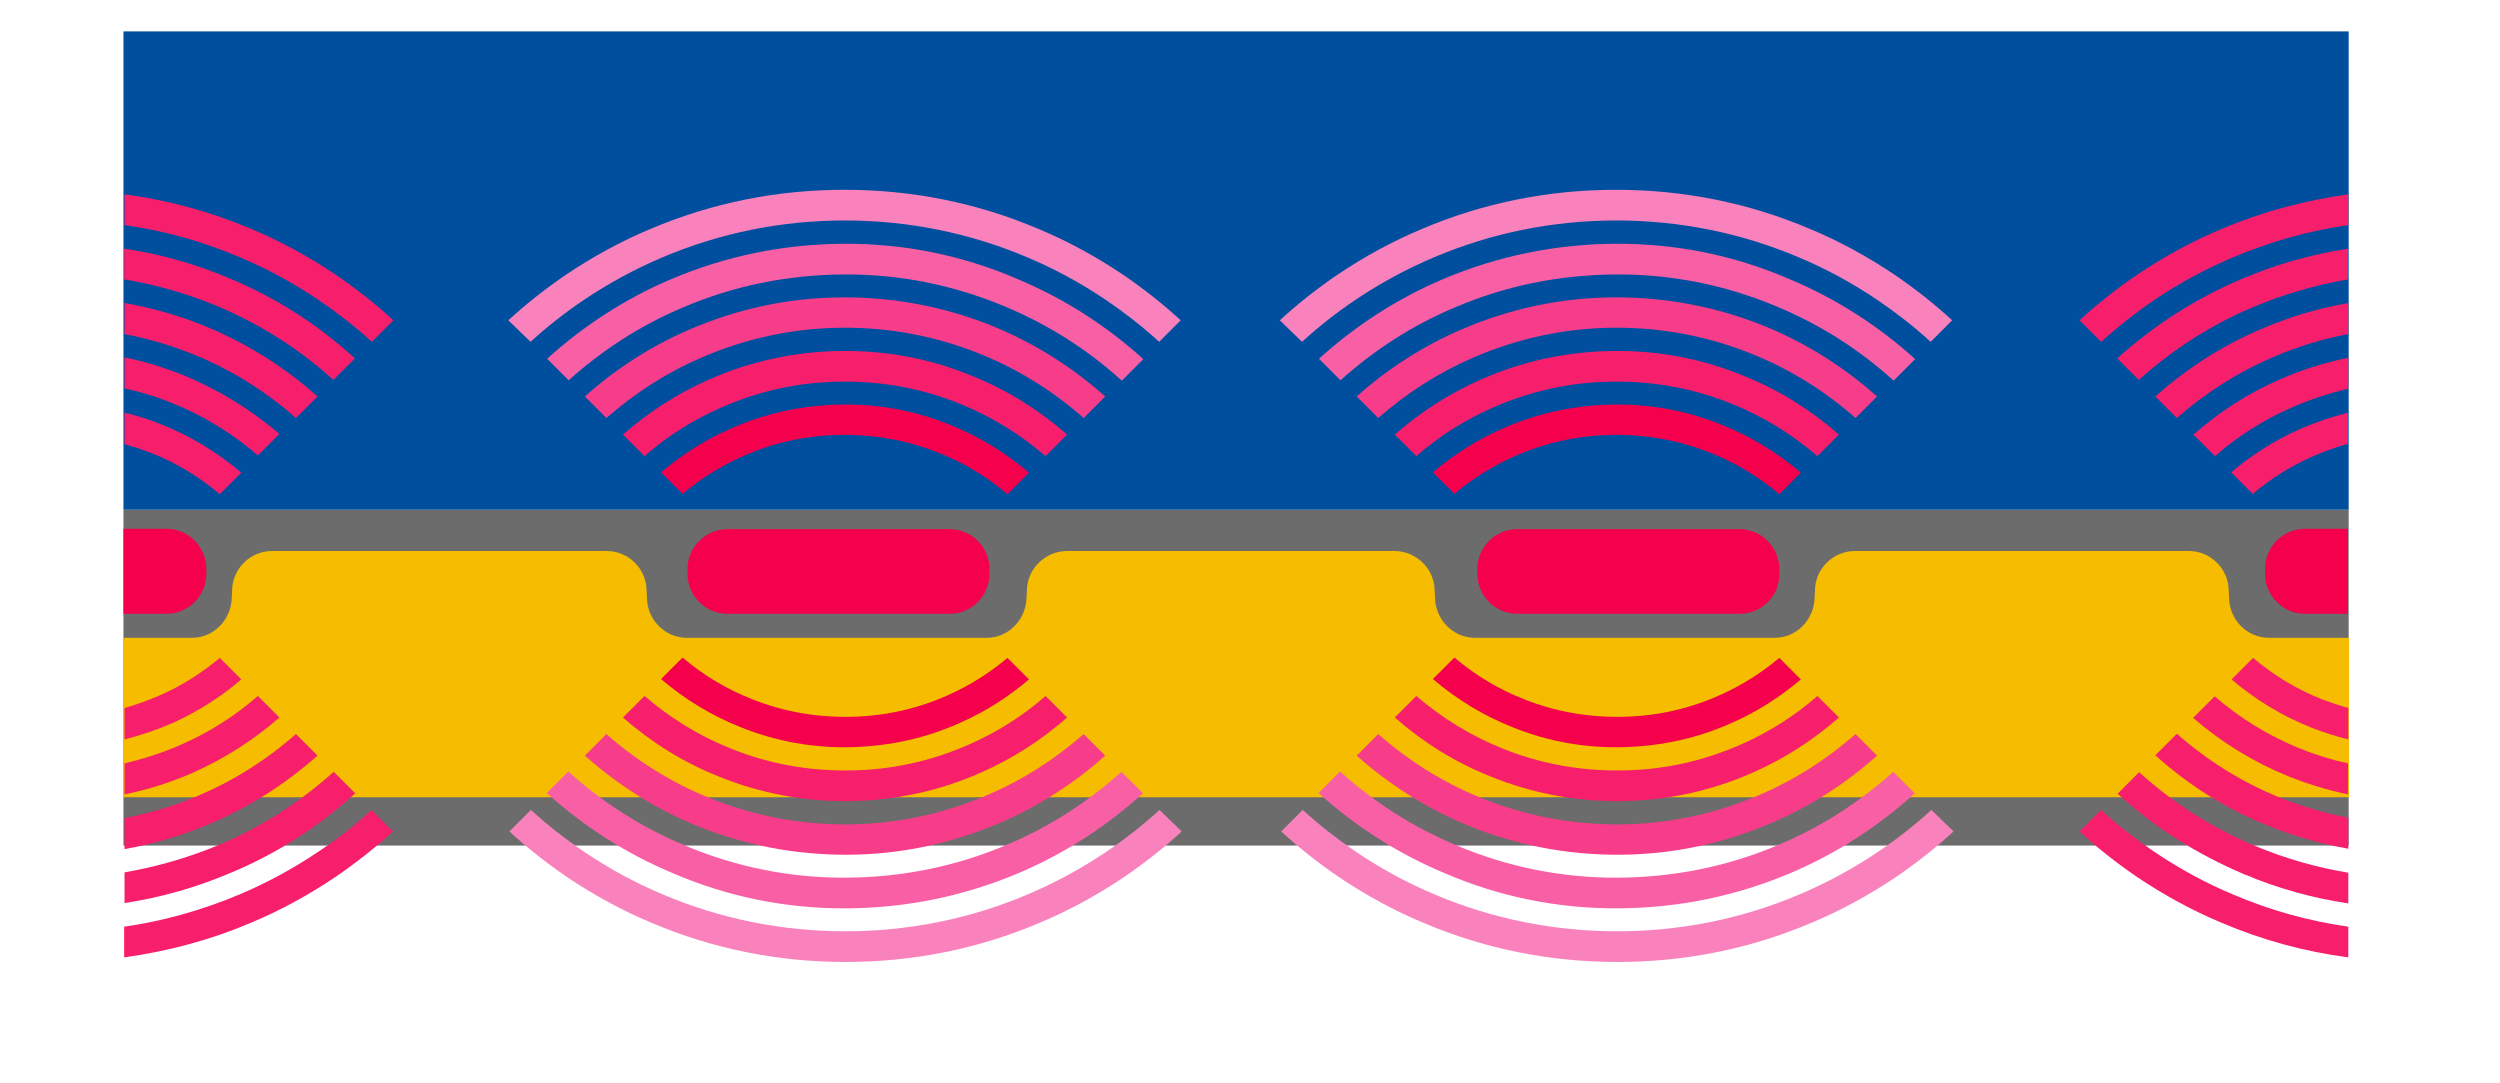<?xml version="1.0" encoding="utf-8"?>
<!-- Generator: Adobe Illustrator 23.1.0, SVG Export Plug-In . SVG Version: 6.00 Build 0)  -->
<svg version="1.1" id="Layer_1" xmlns="http://www.w3.org/2000/svg" xmlns:xlink="http://www.w3.org/1999/xlink" x="0px" y="0px"
	 viewBox="0 0 708.7 307" style="enable-background:new 0 0 708.7 307;" xml:space="preserve">
<style type="text/css">
	.st0{fill:#6C6C6C;}
	.st1{fill:#004F9E;}
	.st2{fill:#F5BC00;}
	.st3{fill:#F4004C;}
	.st4{fill:#F71E6C;}
	.st5{fill:#F982BD;}
	.st6{fill:#F95FA5;}
	.st7{fill:#F73C89;}
</style>
<rect x="35" y="144.5" class="st0" width="630.8" height="95.2"/>
<rect x="35" y="8.9" class="st1" width="630.8" height="135.6"/>
<path class="st2" d="M665.9,180.8h-22.7c-6.2,0-11.2-5.1-11.3-11.3c0-0.5-0.1-2-0.1-2c0-6.2-5.1-11.3-11.3-11.3h-0.1h-43.2h-8.1
	h-43.2h-0.1c-6.2,0-11.3,5.1-11.3,11.3c0,0-0.1,1.5-0.1,2c-0.2,6.2-5.1,11.3-11.3,11.3h-85c-6.2,0-11.1-5.1-11.3-11.3
	c0-0.5-0.1-2-0.1-2c0-6.2-5.2-11.3-11.4-11.3h-46h-0.8h-46c-6.2,0-11.4,5.1-11.4,11.3c0,0-0.1,1.5-0.1,2
	c-0.2,6.2-5.1,11.3-11.3,11.3h-85c-6.2,0-11.2-5.1-11.3-11.3c0-0.5-0.1-2-0.1-2c0-6.2-5.1-11.3-11.3-11.3h-0.1h-43.2h-8.1H77.2h-0.1
	c-6.2,0-11.3,5.1-11.3,11.3c0,0-0.1,1.5-0.1,2c-0.2,6.2-5.1,11.3-11.3,11.3H35V226h85.3h8.1h219.9h0.8H569h8.1h88.8L665.9,180.8
	L665.9,180.8z"/>
<path class="st3" d="M269.2,174h-63c-6.2,0-11.3-5.1-11.3-11.3v-1.4c0-6.2,5.1-11.3,11.3-11.3h63c6.2,0,11.3,5.1,11.3,11.3v1.4
	C280.5,168.9,275.4,174,269.2,174z"/>
<path class="st3" d="M493.1,174h-63c-6.2,0-11.3-5.1-11.3-11.3v-1.4c0-6.2,5.1-11.3,11.3-11.3h63c6.2,0,11.3,5.1,11.3,11.3v1.4
	C504.5,168.9,499.4,174,493.1,174z"/>
<path class="st3" d="M47.2,149.9H35V174h12.2c6.2,0,11.3-5.1,11.3-11.3v-1.4C58.5,155,53.4,149.9,47.2,149.9z"/>
<path class="st3" d="M653.4,149.9h12.2V174h-12.2c-6.2,0-11.3-5.1-11.3-11.3v-1.4C642.1,155,647.2,149.9,653.4,149.9z"/>
<g>
	<path class="st4" d="M238.1,99.5c-12.9,0.2-25.4,2.9-37.1,8.1c-8.9,3.9-17.1,9.2-24.4,15.6l6.1,6.1c6.5-5.7,13.8-10.3,21.8-13.8
		c10.7-4.7,22-7.2,33.7-7.3c11.7-0.2,23.2,1.9,34,6.3c8.9,3.6,17,8.6,24.2,14.8l6.1-6.1c-8.1-7.1-17.1-12.7-27.1-16.7
		C263.6,101.6,251,99.3,238.1,99.5z"/>
	<path class="st3" d="M237.6,114.7c-10.9,0.3-21.3,2.6-31.1,7.1c-7,3.1-13.3,7.2-19.1,12.1l6.1,6.1c5-4.2,10.5-7.7,16.5-10.4
		c8.8-4,18.1-6.1,27.8-6.3c9.7-0.2,19.1,1.4,28.1,5c7.2,2.8,13.8,6.8,19.7,11.8l6.1-6.1c-6.8-5.8-14.4-10.4-22.7-13.7
		C259,116.3,248.5,114.4,237.6,114.7z"/>
	<path class="st5" d="M150.4,96.9c4.7-4.3,9.8-8.3,15-11.8c7.1-4.8,14.7-8.9,22.5-12.2c16.3-6.9,33.7-10.4,51.6-10.4
		c17.9,0,35.3,3.5,51.6,10.4c7.9,3.3,15.4,7.4,22.5,12.2c5.3,3.6,10.3,7.5,15,11.8l6.1-6.1c-5.1-4.7-10.6-9-16.3-12.9
		c-7.6-5.1-15.6-9.5-24-13c-17.4-7.4-35.9-11.1-55-11.1c-19.1,0-37.6,3.7-55,11.1c-8.4,3.5-16.4,7.9-24,13
		c-5.7,3.9-11.2,8.2-16.3,12.9L150.4,96.9z"/>
	<path class="st6" d="M239.1,69.1c-17,0.1-33.5,3.5-49,10.1c-12.9,5.5-24.6,13.1-35,22.5l6.1,6.1c9.6-8.6,20.4-15.6,32.3-20.6
		c14.4-6.2,29.8-9.3,45.7-9.4c15.9-0.1,31.2,3,45.7,9.1c12.2,5.1,23.3,12.1,33.1,21l6.1-6.1c-10.6-9.6-22.7-17.3-35.9-22.8
		C272.6,72.3,256.1,69,239.1,69.1z"/>
	<path class="st7" d="M238.6,84.3c-15,0.1-29.4,3.2-43.1,9.1c-10.9,4.7-20.9,11.1-29.7,19l6.1,6.1c8.1-7.1,17.1-12.9,27.1-17.2
		c12.5-5.4,25.9-8.3,39.7-8.4c13.8-0.1,27.2,2.5,39.8,7.7c10.5,4.3,20.2,10.4,28.7,17.9l6.1-6.1c-9.3-8.3-19.9-15-31.5-19.8
		C268.1,87,253.6,84.2,238.6,84.3z"/>
</g>
<g>
	<path class="st4" d="M241,227.1c12.9-0.2,25.4-2.9,37.1-8.1c8.9-3.9,17.1-9.2,24.4-15.6l-6.1-6.1c-6.5,5.7-13.8,10.3-21.8,13.8
		c-10.7,4.7-22,7.2-33.7,7.3c-11.7,0.2-23.2-1.9-34-6.3c-8.9-3.6-17-8.6-24.2-14.8l-6.1,6.1c8.1,7.1,17.1,12.7,27.1,16.7
		C215.5,224.9,228.1,227.3,241,227.1z"/>
	<path class="st3" d="M241.5,211.8c10.9-0.3,21.3-2.6,31.1-7.1c7-3.1,13.3-7.2,19.1-12.1l-6.1-6.1c-5,4.2-10.5,7.7-16.5,10.4
		c-8.8,4-18.1,6.1-27.8,6.3c-9.7,0.2-19.1-1.4-28.1-5c-7.2-2.8-13.8-6.8-19.7-11.8l-6.1,6.1c6.8,5.8,14.4,10.4,22.7,13.7
		C220.1,210.2,230.7,212.1,241.5,211.8z"/>
	<path class="st5" d="M328.7,229.6c-4.7,4.3-9.8,8.3-15,11.8c-7.1,4.8-14.7,8.9-22.5,12.2c-16.3,6.9-33.7,10.4-51.6,10.4
		c-17.9,0-35.3-3.5-51.6-10.4c-7.9-3.3-15.4-7.4-22.5-12.2c-5.3-3.6-10.3-7.5-15-11.8l-6.1,6.1c5.1,4.7,10.6,9,16.3,12.9
		c7.6,5.1,15.6,9.5,24,13c17.4,7.4,35.9,11.1,55,11.1c19.1,0,37.6-3.7,55-11.1c8.4-3.5,16.4-7.9,24-13c5.7-3.9,11.2-8.2,16.3-12.9
		L328.7,229.6z"/>
	<path class="st6" d="M240,257.5c17-0.1,33.5-3.5,49-10.1c12.9-5.5,24.6-13.1,35-22.5l-6.1-6.1c-9.6,8.6-20.4,15.6-32.3,20.6
		c-14.4,6.2-29.8,9.3-45.7,9.4c-15.9,0.1-31.2-3-45.7-9.1c-12.2-5.1-23.3-12.1-33.1-21l-6.1,6.1c10.6,9.6,22.7,17.3,35.9,22.8
		C206.5,254.3,223,257.6,240,257.5z"/>
	<path class="st7" d="M240.5,242.3c15-0.1,29.4-3.2,43.1-9.1c10.9-4.7,20.9-11.1,29.7-19l-6.1-6.1c-8.1,7.1-17.1,12.9-27.1,17.2
		c-12.5,5.4-25.9,8.3-39.7,8.4c-13.8,0.1-27.2-2.5-39.8-7.7c-10.5-4.3-20.2-10.4-28.7-17.9l-6.1,6.1c9.3,8.3,19.9,15,31.5,19.8
		C211,239.6,225.6,242.4,240.5,242.3z"/>
</g>
<g>
	<path class="st4" d="M456.9,99.5c-12.9,0.2-25.4,2.9-37.1,8.1c-8.9,3.9-17.1,9.2-24.4,15.6l6.1,6.1c6.5-5.7,13.8-10.3,21.8-13.8
		c10.7-4.7,22-7.2,33.7-7.3c11.7-0.2,23.2,1.9,34,6.3c8.9,3.6,17,8.6,24.2,14.8l6.1-6.1c-8.1-7.1-17.1-12.7-27.1-16.7
		C482.3,101.6,469.8,99.3,456.9,99.5z"/>
	<path class="st3" d="M456.4,114.7c-10.9,0.3-21.3,2.6-31.1,7.1c-7,3.1-13.3,7.2-19.1,12.1l6.1,6.1c5-4.2,10.5-7.7,16.5-10.4
		c8.8-4,18.1-6.1,27.8-6.3c9.7-0.2,19.1,1.4,28.1,5c7.2,2.8,13.8,6.8,19.7,11.8l6.1-6.1c-6.8-5.8-14.4-10.4-22.7-13.7
		C477.8,116.3,467.2,114.4,456.4,114.7z"/>
	<path class="st5" d="M369.1,96.9c4.7-4.3,9.8-8.3,15-11.8c7.1-4.8,14.7-8.9,22.5-12.2c16.3-6.9,33.7-10.4,51.6-10.4
		c17.9,0,35.3,3.5,51.6,10.4c7.9,3.3,15.4,7.4,22.5,12.2c5.3,3.6,10.3,7.5,15,11.8l6.1-6.1c-5.1-4.7-10.6-9-16.3-12.9
		c-7.6-5.1-15.6-9.5-24-13c-17.4-7.4-35.9-11.1-55-11.1c-19.1,0-37.6,3.7-55,11.1c-8.4,3.5-16.4,7.9-24,13
		c-5.7,3.9-11.2,8.2-16.3,12.9L369.1,96.9z"/>
	<path class="st6" d="M457.9,69.1c-17,0.1-33.5,3.5-49,10.1c-12.9,5.5-24.6,13.1-35,22.5l6.1,6.1c9.6-8.6,20.4-15.6,32.3-20.6
		c14.4-6.2,29.8-9.3,45.7-9.4c15.9-0.1,31.2,3,45.7,9.1c12.2,5.1,23.3,12.1,33.1,21l6.1-6.1c-10.6-9.6-22.7-17.3-35.9-22.8
		C491.4,72.3,474.9,69,457.9,69.1z"/>
	<path class="st7" d="M457.4,84.3c-15,0.1-29.4,3.2-43.1,9.1c-10.9,4.7-20.9,11.1-29.7,19l6.1,6.1c8.1-7.1,17.1-12.9,27.1-17.2
		c12.5-5.4,25.9-8.3,39.7-8.4c13.8-0.1,27.2,2.5,39.8,7.7c10.5,4.3,20.2,10.4,28.7,17.9l6.1-6.1c-9.3-8.3-19.9-15-31.5-19.8
		C486.9,87,472.3,84.2,457.4,84.3z"/>
</g>
<g>
	<path class="st4" d="M459.8,227.1c12.9-0.2,25.4-2.9,37.1-8.1c8.9-3.9,17.1-9.2,24.4-15.6l-6.1-6.1c-6.5,5.7-13.8,10.3-21.8,13.8
		c-10.7,4.7-22,7.2-33.7,7.3c-11.7,0.2-23.2-1.9-34-6.3c-8.9-3.6-17-8.6-24.2-14.8l-6.1,6.1c8.1,7.1,17.1,12.7,27.1,16.7
		C434.3,224.9,446.9,227.3,459.8,227.1z"/>
	<path class="st3" d="M460.3,211.8c10.9-0.3,21.3-2.6,31.1-7.1c7-3.1,13.3-7.2,19.1-12.1l-6.1-6.1c-5,4.2-10.5,7.7-16.5,10.4
		c-8.8,4-18.1,6.1-27.8,6.3c-9.7,0.2-19.1-1.4-28.1-5c-7.2-2.8-13.8-6.8-19.7-11.8l-6.1,6.1c6.8,5.8,14.4,10.4,22.7,13.7
		C438.8,210.2,449.4,212.1,460.3,211.8z"/>
	<path class="st5" d="M547.5,229.6c-4.7,4.3-9.8,8.3-15,11.8c-7.1,4.8-14.7,8.9-22.5,12.2c-16.3,6.9-33.7,10.4-51.6,10.4
		c-17.9,0-35.3-3.5-51.6-10.4c-7.9-3.3-15.4-7.4-22.5-12.2c-5.3-3.6-10.3-7.5-15-11.8l-6.1,6.1c5.1,4.7,10.6,9,16.3,12.9
		c7.6,5.1,15.6,9.5,24,13c17.4,7.4,35.9,11.1,55,11.1c19.1,0,37.6-3.7,55-11.1c8.4-3.5,16.4-7.9,24-13c5.7-3.9,11.2-8.2,16.3-12.9
		L547.5,229.6z"/>
	<path class="st6" d="M458.8,257.5c17-0.1,33.5-3.5,49-10.1c12.9-5.5,24.6-13.1,35-22.5l-6.1-6.1c-9.6,8.6-20.4,15.6-32.3,20.6
		c-14.4,6.2-29.8,9.3-45.7,9.4c-15.9,0.1-31.2-3-45.7-9.1c-12.2-5.1-23.3-12.1-33.1-21l-6.1,6.1c10.6,9.6,22.7,17.3,35.9,22.8
		C425.3,254.3,441.8,257.6,458.8,257.5z"/>
	<path class="st7" d="M459.3,242.3c15-0.1,29.4-3.2,43.1-9.1c10.9-4.7,20.9-11.1,29.7-19l-6.1-6.1c-8.1,7.1-17.1,12.9-27.1,17.2
		c-12.5,5.4-25.9,8.3-39.7,8.4c-13.8,0.1-27.2-2.5-39.8-7.7c-10.5-4.3-20.2-10.4-28.7-17.9l-6.1,6.1c9.3,8.3,19.9,15,31.5,19.8
		C429.8,239.6,444.3,242.4,459.3,242.3z"/>
</g>
<g>
	<path class="st4" d="M648.8,220.1c5.5,2.2,11.1,3.9,16.8,5.1v-8.8c-4.6-1-9.2-2.4-13.6-4.2c-8.9-3.6-17-8.6-24.2-14.8l-6.1,6.1
		C629.8,210.5,638.9,216.1,648.8,220.1z"/>
	<path class="st4" d="M665.7,209.6v-8.9c-2.5-0.7-4.9-1.5-7.3-2.4c-7.2-2.8-13.8-6.8-19.7-11.8l-6.1,6.1
		c6.8,5.8,14.4,10.4,22.7,13.7C658.6,207.6,662.1,208.7,665.7,209.6z"/>
	<path class="st4" d="M611,112.4l6.1,6.1c8.1-7.1,17.1-12.9,27.1-17.2c6.9-3,14.1-5.2,21.5-6.6v-8.8c-8.6,1.5-16.9,4-25,7.5
		C629.8,98.1,619.8,104.5,611,112.4z"/>
	<path class="st4" d="M632.5,133.9l6.1,6.1c5-4.2,10.5-7.7,16.5-10.4c3.4-1.5,6.9-2.8,10.5-3.8V117c-4.8,1.2-9.5,2.8-14,4.8
		C644.7,124.9,638.3,129,632.5,133.9z"/>
	<path class="st4" d="M621.8,123.2l6.1,6.1c6.5-5.7,13.8-10.3,21.8-13.8c5.2-2.3,10.5-4,16-5.3v-8.8c-6.7,1.4-13.2,3.4-19.5,6.2
		C637.2,111.5,629.1,116.8,621.8,123.2z"/>
	<path class="st4" d="M610.6,85.1c7.1-4.8,14.7-8.9,22.5-12.2c10.5-4.4,21.4-7.5,32.6-9.1v-8.7c-12.3,1.7-24.4,4.9-35.9,9.8
		c-8.4,3.5-16.4,7.9-24,13c-5.7,3.9-11.2,8.2-16.3,12.9l6.1,6.1C600.3,92.7,605.3,88.7,610.6,85.1z"/>
	<path class="st4" d="M665.7,262.7c-11.2-1.6-22.1-4.6-32.6-9.1c-7.9-3.3-15.4-7.4-22.5-12.2c-5.3-3.6-10.3-7.5-15-11.8l-6.1,6.1
		c5.1,4.7,10.6,9,16.3,12.9c7.6,5.1,15.6,9.5,24,13c11.5,4.9,23.6,8.2,35.9,9.8V262.7z"/>
	<path class="st4" d="M636.1,247.8c9.5,4,19.4,6.8,29.6,8.3v-8.7c-9-1.5-17.8-4-26.2-7.5c-12.2-5.1-23.3-12.1-33.1-21l-6.1,6.1
		C610.8,234.6,622.9,242.2,636.1,247.8z"/>
	<path class="st4" d="M600.2,101.6l6.1,6.1c9.6-8.6,20.4-15.6,32.3-20.6c8.7-3.7,17.8-6.3,27-7.9v-8.7c-10.5,1.6-20.6,4.5-30.4,8.7
		C622.3,84.7,610.6,92.2,600.2,101.6z"/>
	<path class="st4" d="M642.5,233.9c7.5,3.1,15.3,5.3,23.2,6.7v-8.8c-6.8-1.3-13.5-3.3-19.9-5.9c-10.5-4.3-20.2-10.4-28.7-17.9
		l-6.1,6.1C620.3,222.5,630.9,229.2,642.5,233.9z"/>
</g>
<g>
	<path class="st4" d="M52.1,106.4c-5.5-2.2-11.1-3.9-16.8-5.1v8.8c4.6,1,9.2,2.4,13.6,4.2c8.9,3.6,17,8.6,24.2,14.8l6.1-6.1
		C71.1,116.1,62,110.5,52.1,106.4z"/>
	<path class="st4" d="M35.3,117v8.9c2.5,0.7,4.9,1.5,7.3,2.4c7.2,2.8,13.8,6.8,19.7,11.8l6.1-6.1c-6.8-5.8-14.4-10.4-22.7-13.7
		C42.3,118.9,38.8,117.8,35.3,117z"/>
	<path class="st4" d="M90,214.2l-6.1-6.1c-8.1,7.1-17.1,12.9-27.1,17.2c-6.9,3-14.1,5.2-21.5,6.6v8.8c8.6-1.5,16.9-4,25-7.5
		C71.1,228.5,81.1,222.1,90,214.2z"/>
	<path class="st4" d="M68.4,192.6l-6.1-6.1c-5,4.2-10.5,7.7-16.5,10.4c-3.4,1.5-6.9,2.8-10.5,3.8v8.9c4.8-1.2,9.5-2.8,14-4.8
		C56.2,201.6,62.6,197.6,68.4,192.6z"/>
	<path class="st4" d="M79.2,203.4l-6.1-6.1c-6.5,5.7-13.8,10.3-21.8,13.8c-5.2,2.3-10.5,4-16,5.3v8.8c6.7-1.4,13.2-3.4,19.5-6.2
		C63.7,215,71.9,209.8,79.2,203.4z"/>
	<path class="st4" d="M90.3,241.4c-7.1,4.8-14.7,8.9-22.5,12.2c-10.5,4.4-21.4,7.5-32.6,9.1v8.7c12.3-1.7,24.4-4.9,35.9-9.8
		c8.4-3.5,16.4-7.9,24-13c5.7-3.9,11.2-8.2,16.3-12.9l-6.1-6.1C100.7,233.9,95.6,237.9,90.3,241.4z"/>
	<path class="st4" d="M35.3,63.8c11.2,1.6,22.1,4.6,32.6,9.1c7.9,3.3,15.4,7.4,22.5,12.2c5.3,3.6,10.3,7.5,15,11.8l6.1-6.1
		c-5.1-4.7-10.6-9-16.3-12.9c-7.6-5.1-15.6-9.5-24-13c-11.5-4.9-23.6-8.2-35.9-9.8V63.8z"/>
	<path class="st4" d="M64.8,78.8c-9.5-4-19.4-6.8-29.6-8.3v8.7c9,1.5,17.8,4,26.2,7.5c12.2,5.1,23.3,12.1,33.1,21l6.1-6.1
		C90.1,92,78.1,84.3,64.8,78.8z"/>
	<path class="st4" d="M100.7,224.9l-6.1-6.1c-9.6,8.6-20.4,15.6-32.3,20.6c-8.7,3.7-17.8,6.3-27,7.9v8.7c10.5-1.6,20.6-4.5,30.4-8.7
		C78.6,241.9,90.4,234.3,100.7,224.9z"/>
	<path class="st4" d="M58.5,92.6c-7.5-3.1-15.3-5.3-23.2-6.7v8.8c6.8,1.3,13.5,3.3,19.9,5.9c10.5,4.3,20.2,10.4,28.7,17.9l6.1-6.1
		C80.6,104,70,97.4,58.5,92.6z"/>
</g>
</svg>

